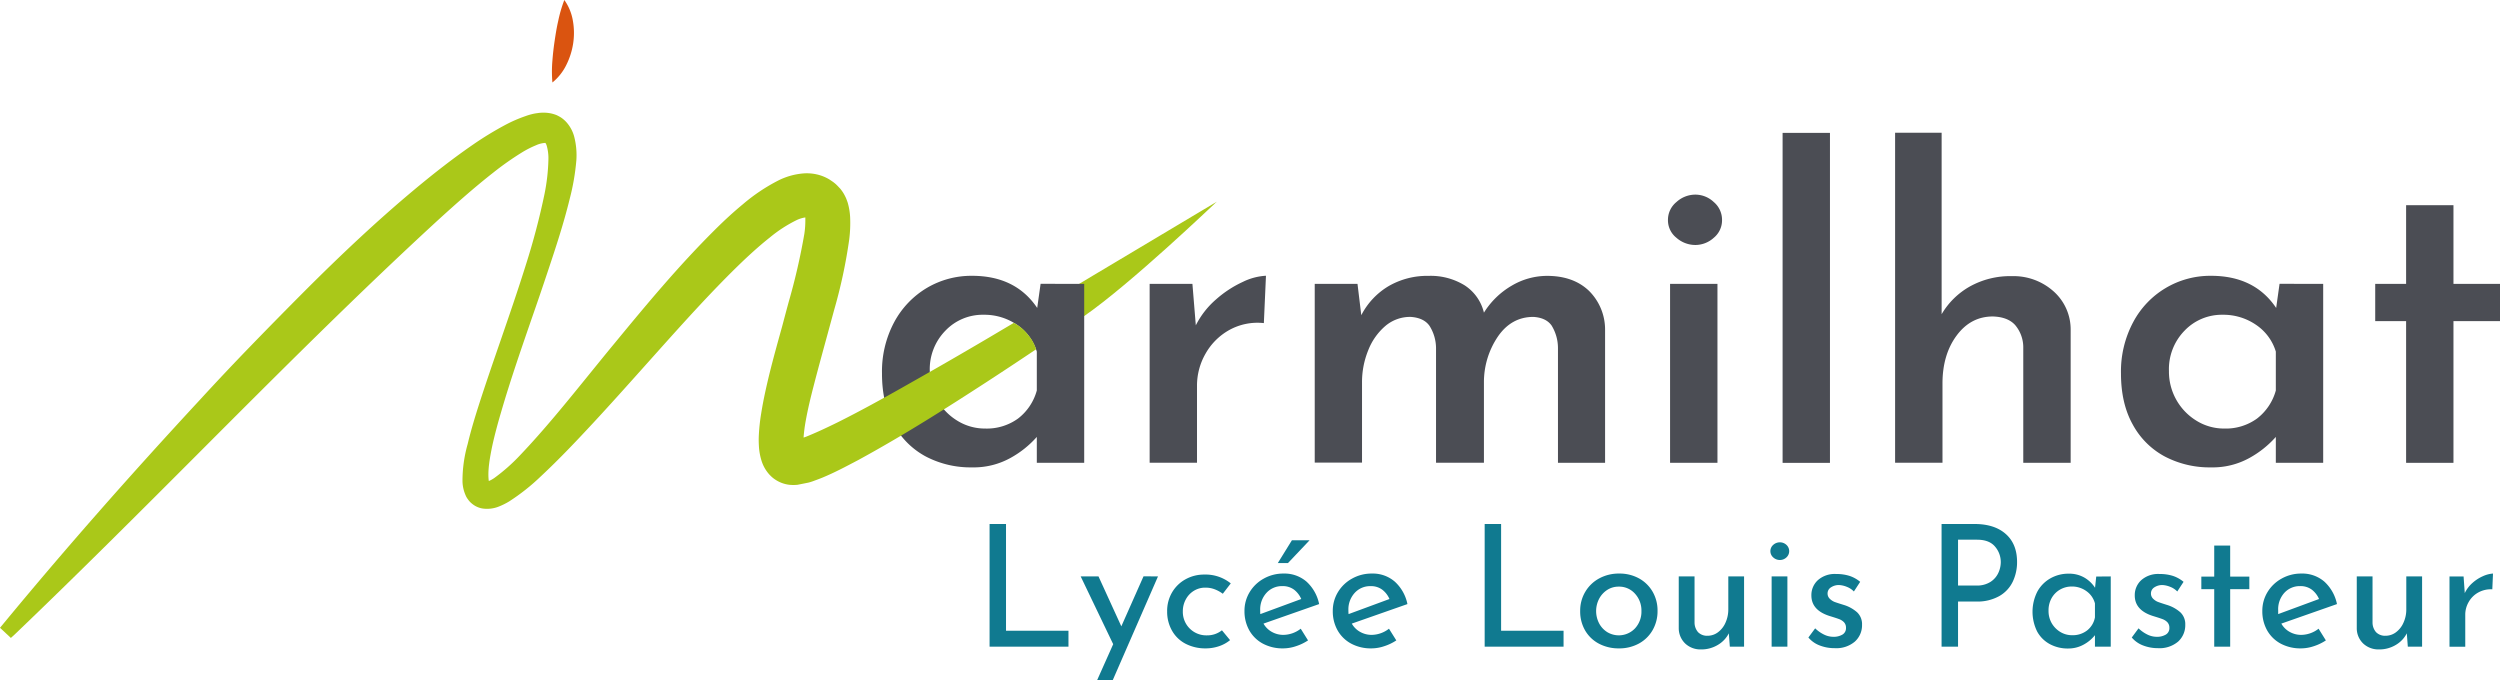 <?xml version="1.0" encoding="UTF-8"?>
<svg xmlns="http://www.w3.org/2000/svg" viewBox="0 0 818.23 222.7">
  <defs>
    <style>.cls-1{fill:#107a90;}.cls-2{fill:#aac819;}.cls-3{fill:#4b4d54;}.cls-4{fill:#da5410;}</style>
  </defs>
  <title>Fichier 1</title>
  <g id="Calque_2" data-name="Calque 2">
    <g id="Calque_1-2" data-name="Calque 1">
      <path class="cls-1" d="M329.26,171.5v34.93H349.7v5.22H323.88V171.5Z"></path>
      <path class="cls-1" d="M379,188.66l-14.83,34h-5.11l5.28-11.82L353.7,188.66h5.83L367,205l7.27-16.38Z"></path>
      <path class="cls-1" d="M399,211.49a13.56,13.56,0,0,1-4.36.72,14,14,0,0,1-6.58-1.5,10.77,10.77,0,0,1-4.44-4.25A12.45,12.45,0,0,1,382,200.1a11.9,11.9,0,0,1,1.66-6.3,11.54,11.54,0,0,1,4.44-4.25,12.42,12.42,0,0,1,6-1.5,13.14,13.14,0,0,1,8.72,2.89l-2.61,3.39a11.15,11.15,0,0,0-2.55-1.42,8.25,8.25,0,0,0-3.12-.58,7,7,0,0,0-3.74,1,7.34,7.34,0,0,0-2.67,2.8,8.07,8.07,0,0,0-1,3.94,7.71,7.71,0,0,0,1,4,7.69,7.69,0,0,0,6.86,3.88,7.74,7.74,0,0,0,4.94-1.66l2.66,3.22A11.47,11.47,0,0,1,399,211.49Z"></path>
      <path class="cls-1" d="M425.72,205.77l2.39,3.83a16.16,16.16,0,0,1-4,1.91,13.22,13.22,0,0,1-4.14.7,13.64,13.64,0,0,1-6.69-1.58,11.17,11.17,0,0,1-4.42-4.36,12.71,12.71,0,0,1-1.55-6.28A11.73,11.73,0,0,1,409,193.8a12.3,12.3,0,0,1,4.64-4.44,13,13,0,0,1,6.44-1.64,11.05,11.05,0,0,1,7.53,2.64,13.59,13.59,0,0,1,4.13,7.35l-18.21,6.39a7.09,7.09,0,0,0,2.69,2.69,7.61,7.61,0,0,0,3.86,1A9.42,9.42,0,0,0,425.72,205.77ZM414.5,194.05a8,8,0,0,0-2.05,5.66c0,.56,0,1,.05,1.28l13.39-4.94a7.78,7.78,0,0,0-2.36-3.06,6.15,6.15,0,0,0-3.81-1.16A6.8,6.8,0,0,0,414.5,194.05Zm7.05-9.77h-3.33l4.61-7.45h5.78Z"></path>
      <path class="cls-1" d="M454.6,205.77,457,209.6a16,16,0,0,1-4,1.91,13.12,13.12,0,0,1-4.13.7,13.62,13.62,0,0,1-6.69-1.58,11.17,11.17,0,0,1-4.42-4.36,12.6,12.6,0,0,1-1.55-6.28,11.73,11.73,0,0,1,1.69-6.19,12.23,12.23,0,0,1,4.64-4.44,13,13,0,0,1,6.44-1.64,11,11,0,0,1,7.52,2.64,13.54,13.54,0,0,1,4.14,7.35l-18.21,6.39a7.09,7.09,0,0,0,2.69,2.69,7.59,7.59,0,0,0,3.86,1A9.42,9.42,0,0,0,454.6,205.77Zm-11.22-11.72a8,8,0,0,0-2.06,5.66,10.16,10.16,0,0,0,.06,1.28l13.38-4.94A7.6,7.6,0,0,0,452.4,193a6.12,6.12,0,0,0-3.8-1.16A6.8,6.8,0,0,0,443.38,194.05Z"></path>
      <path class="cls-1" d="M491.3,171.5v34.93h20.44v5.22H485.92V171.5Z"></path>
      <path class="cls-1" d="M518.82,193.74a11.77,11.77,0,0,1,4.55-4.41,13.42,13.42,0,0,1,6.58-1.61,13.14,13.14,0,0,1,6.53,1.61,11.56,11.56,0,0,1,4.44,4.39,12.27,12.27,0,0,1,1.58,6.22,12.4,12.4,0,0,1-1.58,6.24,11.51,11.51,0,0,1-4.47,4.42,13.4,13.4,0,0,1-6.61,1.61,13.68,13.68,0,0,1-6.5-1.53,11.28,11.28,0,0,1-4.52-4.3,12.36,12.36,0,0,1-1.64-6.44A12,12,0,0,1,518.82,193.74ZM523.37,204a7.52,7.52,0,0,0,2.67,2.89,7.32,7.32,0,0,0,9.08-1.22,8.06,8.06,0,0,0,2.11-5.67,8.14,8.14,0,0,0-2.11-5.69,6.92,6.92,0,0,0-5.33-2.31,6.8,6.8,0,0,0-3.78,1.09,7.73,7.73,0,0,0-2.64,2.91,8.73,8.73,0,0,0,0,8Z"></path>
      <path class="cls-1" d="M570.82,188.66v23h-4.66l-.33-4.38a9.26,9.26,0,0,1-3.61,3.8,10.38,10.38,0,0,1-5.45,1.47,7.27,7.27,0,0,1-5.19-1.91,6.94,6.94,0,0,1-2.14-5v-17h5.17v15.16a4.83,4.83,0,0,0,1.14,3.09,4.09,4.09,0,0,0,3.08,1.19,5.66,5.66,0,0,0,3.44-1.14,7.76,7.76,0,0,0,2.47-3.14,10.53,10.53,0,0,0,.92-4.44V188.66Z"></path>
      <path class="cls-1" d="M580.37,178.33a3.2,3.2,0,0,1,2.17-.83,3.11,3.11,0,0,1,2.14.83,2.78,2.78,0,0,1,0,4.11,3.08,3.08,0,0,1-2.14.84,3.17,3.17,0,0,1-2.17-.84,2.72,2.72,0,0,1,0-4.11ZM585,188.66v23h-5.16v-23Z"></path>
      <path class="cls-1" d="M595.62,211.27a9,9,0,0,1-3.75-2.62l2.22-3a11.25,11.25,0,0,0,2.92,2.05,7,7,0,0,0,3,.72,5.65,5.65,0,0,0,3-.72,2.42,2.42,0,0,0,1.17-2.22,2.56,2.56,0,0,0-.72-1.89,4.43,4.43,0,0,0-1.64-1c-.61-.23-1.64-.56-3.08-1q-5.89-1.89-5.89-6.72a6.62,6.62,0,0,1,2.14-5,8.29,8.29,0,0,1,6-2,14,14,0,0,1,4.33.61,10.65,10.65,0,0,1,3.5,1.95l-2.06,3.16a6.26,6.26,0,0,0-2.25-1.5,7.84,7.84,0,0,0-2.58-.61,4.62,4.62,0,0,0-2.66.75,2.32,2.32,0,0,0-1.12,2,2.35,2.35,0,0,0,.73,1.75,4.82,4.82,0,0,0,1.49,1q.78.3,3.06,1a11.79,11.79,0,0,1,4.42,2.45,5.33,5.33,0,0,1,1.58,4.05,7.18,7.18,0,0,1-2.34,5.5,9.34,9.34,0,0,1-6.6,2.16A13.39,13.39,0,0,1,595.62,211.27Z"></path>
      <path class="cls-1" d="M656.48,174.78q3.69,3.27,3.69,9.16a14.84,14.84,0,0,1-1.36,6.33,10.82,10.82,0,0,1-4.38,4.78,14.58,14.58,0,0,1-7.64,1.83h-5.94v14.77h-5.39V171.5h10.77Q652.79,171.5,656.48,174.78Zm-5,15.66a7,7,0,0,0,2.59-3,8.54,8.54,0,0,0,.77-3.42,7.75,7.75,0,0,0-1.89-5.13q-1.89-2.25-5.88-2.25h-6.22v15h5.94A8.17,8.17,0,0,0,651.48,190.44Z"></path>
      <path class="cls-1" d="M690.83,188.66v23h-5.17v-3.77a12,12,0,0,1-3.55,3,10.38,10.38,0,0,1-5.28,1.36,12.24,12.24,0,0,1-5.91-1.42,10.29,10.29,0,0,1-4.17-4.13,14.57,14.57,0,0,1,.06-13.08,11.11,11.11,0,0,1,4.27-4.33,11.9,11.9,0,0,1,6-1.53,9.86,9.86,0,0,1,5.11,1.28,10.34,10.34,0,0,1,3.5,3.33l.39-3.67Zm-7.75,17.69a7.06,7.06,0,0,0,2.58-4.3v-4.56a7.09,7.09,0,0,0-2.77-4,8,8,0,0,0-4.83-1.53,7.61,7.61,0,0,0-3.81,1,7.43,7.43,0,0,0-2.78,2.81,8.13,8.13,0,0,0-1,4.08,8,8,0,0,0,1,4.05,8.09,8.09,0,0,0,2.83,2.92,7.36,7.36,0,0,0,3.89,1.08A7.68,7.68,0,0,0,683.08,206.35Z"></path>
      <path class="cls-1" d="M701.46,211.27a9,9,0,0,1-3.75-2.62l2.22-3a11.25,11.25,0,0,0,2.92,2.05,7,7,0,0,0,3,.72,5.62,5.62,0,0,0,3-.72,2.42,2.42,0,0,0,1.17-2.22,2.56,2.56,0,0,0-.72-1.89,4.43,4.43,0,0,0-1.64-1c-.61-.23-1.64-.56-3.08-1q-5.9-1.89-5.89-6.72a6.62,6.62,0,0,1,2.14-5,8.29,8.29,0,0,1,6-2,14,14,0,0,1,4.33.61,10.65,10.65,0,0,1,3.5,1.95l-2.06,3.16a6.26,6.26,0,0,0-2.25-1.5,7.84,7.84,0,0,0-2.58-.61,4.65,4.65,0,0,0-2.66.75,2.32,2.32,0,0,0-1.12,2,2.35,2.35,0,0,0,.73,1.75,4.74,4.74,0,0,0,1.5,1c.52.2,1.53.54,3,1a11.79,11.79,0,0,1,4.42,2.45,5.33,5.33,0,0,1,1.58,4.05,7.21,7.21,0,0,1-2.33,5.5,9.38,9.38,0,0,1-6.61,2.16A13.42,13.42,0,0,1,701.46,211.27Z"></path>
      <path class="cls-1" d="M729.92,178.56v10.16h6.27v4.11h-6.27v18.82H724.7V192.83h-4.22v-4.11h4.22V178.56Z"></path>
      <path class="cls-1" d="M758.85,205.77l2.39,3.83a16.16,16.16,0,0,1-4,1.91,13.22,13.22,0,0,1-4.14.7,13.67,13.67,0,0,1-6.69-1.58,11.17,11.17,0,0,1-4.42-4.36,12.71,12.71,0,0,1-1.55-6.28,11.73,11.73,0,0,1,1.69-6.19,12.3,12.3,0,0,1,4.64-4.44,13,13,0,0,1,6.44-1.64,11.05,11.05,0,0,1,7.53,2.64,13.59,13.59,0,0,1,4.13,7.35l-18.21,6.39a7.09,7.09,0,0,0,2.69,2.69,7.61,7.61,0,0,0,3.86,1A9.39,9.39,0,0,0,758.85,205.77Zm-11.22-11.72a8,8,0,0,0-2,5.66c0,.56,0,1,0,1.28L759,196.05a7.69,7.69,0,0,0-2.36-3.06,6.15,6.15,0,0,0-3.81-1.16A6.8,6.8,0,0,0,747.63,194.05Z"></path>
      <path class="cls-1" d="M792.73,188.66v23h-4.67l-.33-4.38a9.26,9.26,0,0,1-3.61,3.8,10.38,10.38,0,0,1-5.45,1.47,7.27,7.27,0,0,1-5.19-1.91,6.89,6.89,0,0,1-2.13-5v-17h5.16v15.16a4.83,4.83,0,0,0,1.14,3.09,4.09,4.09,0,0,0,3.08,1.19,5.66,5.66,0,0,0,3.44-1.14,7.76,7.76,0,0,0,2.47-3.14,10.38,10.38,0,0,0,.92-4.44V188.66Z"></path>
      <path class="cls-1" d="M809.24,190.77a13.07,13.07,0,0,1,3.47-2.22,9.49,9.49,0,0,1,3.23-.83l-.23,5.16a8.48,8.48,0,0,0-4.52,1A8.05,8.05,0,0,0,808,197a8.22,8.22,0,0,0-1.14,4.19v10.49h-5.16v-23h4.61l.39,5.44A10.34,10.34,0,0,1,809.24,190.77Z"></path>
      <path class="cls-2" d="M398.27,66,352.46,93.34l1.05,1.75V99.4l-1.16.82,2.32,3.35c15.53-10.74,42.77-36.86,43.07-37.09Z"></path>
      <path class="cls-3" d="M354.85,92.91v58.57H339.34V143a32.24,32.24,0,0,1-8.58,6.86,24.84,24.84,0,0,1-12.6,3.11,31.59,31.59,0,0,1-15.09-3.53A25.75,25.75,0,0,1,292.55,139q-3.89-6.92-3.88-16.75a34.16,34.16,0,0,1,4-16.82,28.93,28.93,0,0,1,10.73-11.22,28.59,28.59,0,0,1,14.75-3.94q14.25,0,21.32,10.52l1.11-7.9ZM333.18,137a17.34,17.34,0,0,0,6.16-9.2V115.07a16.2,16.2,0,0,0-6.44-8.73,18.81,18.81,0,0,0-11-3.32,16.83,16.83,0,0,0-12.46,5.19,18,18,0,0,0-5.13,13.23,18.81,18.81,0,0,0,9.14,16.33,17.11,17.11,0,0,0,9,2.49A17.45,17.45,0,0,0,333.18,137Z"></path>
      <path class="cls-3" d="M398,98a35.73,35.73,0,0,1,8.79-5.75,19.51,19.51,0,0,1,7.55-2l-.69,15.5a19.06,19.06,0,0,0-11.35,2.28,20.23,20.23,0,0,0-7.76,7.76,21,21,0,0,0-2.77,10.45v25.2h-15.5V92.91h14l1.11,13.57A27.52,27.52,0,0,1,398,98Z"></path>
      <path class="cls-3" d="M520,95.13a17.82,17.82,0,0,1,5.33,12.74v43.61H509.91V113.82a14.1,14.1,0,0,0-2.08-7.27q-1.8-2.56-5.95-2.83-7.2,0-11.63,6.43a26.56,26.56,0,0,0-4.57,15v26.31H470V113.82a13.77,13.77,0,0,0-2.15-7.2q-1.87-2.62-6.16-2.9a12.48,12.48,0,0,0-8.31,3,20.06,20.06,0,0,0-5.6,8,27.48,27.48,0,0,0-2,10.38v26.31H430.3V92.91h14l1.24,10.25a23.67,23.67,0,0,1,9-9.55,25.21,25.21,0,0,1,13-3.32,21.19,21.19,0,0,1,11.84,3.11,14.73,14.73,0,0,1,6.3,8.93,26.15,26.15,0,0,1,9.14-8.86,22.76,22.76,0,0,1,11.49-3.18Q514.89,90.29,520,95.13Z"></path>
      <path class="cls-3" d="M548.68,66.13a9.18,9.18,0,0,1,6.23-2.43,8.79,8.79,0,0,1,6,2.43,7.6,7.6,0,0,1,2.7,5.88,7.39,7.39,0,0,1-2.7,5.81,9,9,0,0,1-6,2.36,9.36,9.36,0,0,1-6.23-2.36A7.3,7.3,0,0,1,545.91,72,7.51,7.51,0,0,1,548.68,66.13Zm13.43,26.78v58.57H546.6V92.91Z"></path>
      <path class="cls-3" d="M598.93,43.49v108h-15.5v-108Z"></path>
      <path class="cls-3" d="M672.1,95.34A16.67,16.67,0,0,1,677.71,108v43.47H662.2V113.55a11.26,11.26,0,0,0-2.7-7.21q-2.41-2.62-7.26-2.76-7.22,0-11.84,6.23t-4.64,15.64v26H620.25v-108h15.23v59.39a24.8,24.8,0,0,1,9.21-9.06,27.09,27.09,0,0,1,13.77-3.4A19.64,19.64,0,0,1,672.1,95.34Z"></path>
      <path class="cls-3" d="M760.36,92.91v58.57h-15.5V143a32.46,32.46,0,0,1-8.59,6.86,24.84,24.84,0,0,1-12.6,3.11,31.59,31.59,0,0,1-15.09-3.53A25.75,25.75,0,0,1,698.06,139q-3.88-6.92-3.88-16.75a34.16,34.16,0,0,1,4-16.82,28.52,28.52,0,0,1,25.47-15.16q14.26,0,21.32,10.52l1.11-7.9ZM738.69,137a17.41,17.41,0,0,0,6.17-9.2V115.07a16.25,16.25,0,0,0-6.44-8.73,18.86,18.86,0,0,0-11-3.32A16.84,16.84,0,0,0,715,108.21a18,18,0,0,0-5.12,13.23A18.83,18.83,0,0,0,719,137.77a17.11,17.11,0,0,0,9,2.49A17.4,17.4,0,0,0,738.69,137Z"></path>
      <path class="cls-3" d="M803,67.16V92.91h15.23V105.1H803v46.38H787.5V105.1H777.39V92.91H787.5V67.16Z"></path>
      <path class="cls-2" d="M331.82,105.67c-5.45,3.23-10.09,6-15.56,9.17-6.83,4-13.88,8-20.94,12-6.23,3.52-13.6,7.61-21.05,11.33-4.28,2.11-7.51,3.58-10.39,4.74l-.86.31c0-.09,0-.18,0-.27a52,52,0,0,1,.69-5.23c.7-3.93,1.68-7.9,2.55-11.26,1.4-5.45,2.91-10.93,4.42-16.46l2.34-8.6a166.54,166.54,0,0,0,4.92-23,43,43,0,0,0,.3-7.35,20.88,20.88,0,0,0-.79-4.71c-.15-.44-.31-.89-.53-1.44a17.56,17.56,0,0,0-.82-1.6A14,14,0,0,0,275,61.75l-.81-.85a10.89,10.89,0,0,0-1.91-1.61l-.8-.54a14.2,14.2,0,0,0-2.61-1.23,14.72,14.72,0,0,0-5.8-.77,22.38,22.38,0,0,0-8.47,2.39,59.68,59.68,0,0,0-11.45,7.7c-2.89,2.39-5.79,5-9.41,8.61-11.52,11.48-21.55,23.48-32.54,36.83-2.86,3.45-5.67,6.93-8.49,10.4-7.21,8.89-14.66,18.09-22.52,26.34a59.83,59.83,0,0,1-8.4,7.42,9.86,9.86,0,0,1-1.81,1c0-.15-.05-.32-.06-.51-.3-3.21.4-7.09,1.14-10.76.88-4.05,2-8.08,3-11.48,3-10.31,6.61-20.71,10.08-30.77,1.75-5,3.49-10.11,5.18-15.19,2.77-8.28,5.21-15.77,7.12-23.56a74.42,74.42,0,0,0,2.2-12.75A24.23,24.23,0,0,0,188,45a11.54,11.54,0,0,0-2.12-4.41,9.72,9.72,0,0,0-2.3-2.15,15.45,15.45,0,0,0-1.39-.75,9.71,9.71,0,0,0-1.11-.38l-.34-.1a12.5,12.5,0,0,0-4.88-.18,14.94,14.94,0,0,0-2,.39A18.73,18.73,0,0,0,172,38a45.27,45.27,0,0,0-6.33,2.73,108.78,108.78,0,0,0-10.94,6.66c-6,4.14-12.26,8.94-19.66,15.13C123.75,72,112,82.94,99.2,95.78q-8.61,8.64-17.09,17.39t-16.7,17.71C41.88,156.28,20.88,180.19,1.22,204L0,205.47l3.56,3.32L5,207.47C25.35,188,45.57,167.78,65.12,148.2,90.48,122.8,116.7,96.53,143.4,72c5.33-4.84,11.55-10.42,18-15.47a96.93,96.93,0,0,1,9.38-6.61,31.7,31.7,0,0,1,4.66-2.38,8.4,8.4,0,0,1,3.06-.77,2.94,2.94,0,0,1,.43.9,14.85,14.85,0,0,1,.56,4.52,64.41,64.41,0,0,1-1.26,11.24,229.93,229.93,0,0,1-6.06,23.06c-2.64,8.46-5.59,17-8.44,25.27-2.34,6.78-4.76,13.78-7,20.76-1.12,3.51-2.4,7.67-3.45,11.92l-.21.87a44.17,44.17,0,0,0-1.7,12.31,12,12,0,0,0,1,4.44,5.91,5.91,0,0,0,.79,1.37,6.15,6.15,0,0,0,1.25,1.36,7.25,7.25,0,0,0,3.34,1.61,10.31,10.31,0,0,0,5.41-.57,22.79,22.79,0,0,0,3.47-1.71A67.92,67.92,0,0,0,176.91,156c6-5.59,11.62-11.52,17.27-17.61,5.46-5.88,10.86-11.92,16.09-17.77l4.57-5.11c9.14-10.2,18.58-20.75,28.42-30.16,3.34-3.15,6.09-5.56,8.66-7.59a44.41,44.41,0,0,1,8.73-5.68,9.84,9.84,0,0,1,2.83-.9l.1,0c0,.19,0,.42,0,.67a29.64,29.64,0,0,1-.33,4.73,208.44,208.44,0,0,1-5.1,22.19l-.13.47Q257,103,256,106.8c-1.45,5.21-2.95,10.6-4.28,16-.92,3.85-1.87,8-2.58,12.45a62.7,62.7,0,0,0-.76,6.8,31.22,31.22,0,0,0,0,3.87,19.49,19.49,0,0,0,.83,4.77,12.11,12.11,0,0,0,2.72,4.76l.31.3a8.76,8.76,0,0,0,1.61,1.29,10.49,10.49,0,0,0,4.5,1.63,13.5,13.5,0,0,0,2.66,0l3.55-.71a14.52,14.52,0,0,0,1.48-.45l.83-.31c.8-.29,1.61-.59,2.4-.92,4-1.67,7.62-3.6,11.15-5.46l.35-.18c15.21-8.28,29.61-17.48,41.91-25.46,5.61-3.65,10.87-7.13,16.43-10.86a13.14,13.14,0,0,0-2.56-4.64A14.19,14.19,0,0,0,331.82,105.67Z"></path>
      <path class="cls-4" d="M180.8,27a40.86,40.86,0,0,1,0-7.16c.17-2.24.42-4.4.74-6.54S182.2,9,182.7,6.85a43.19,43.19,0,0,1,2-6.85,16.39,16.39,0,0,1,2.82,6.92,22.64,22.64,0,0,1,.07,7.3,23.68,23.68,0,0,1-2.19,6.94A17.12,17.12,0,0,1,180.8,27Z"></path>
    </g>
  </g>
</svg>
